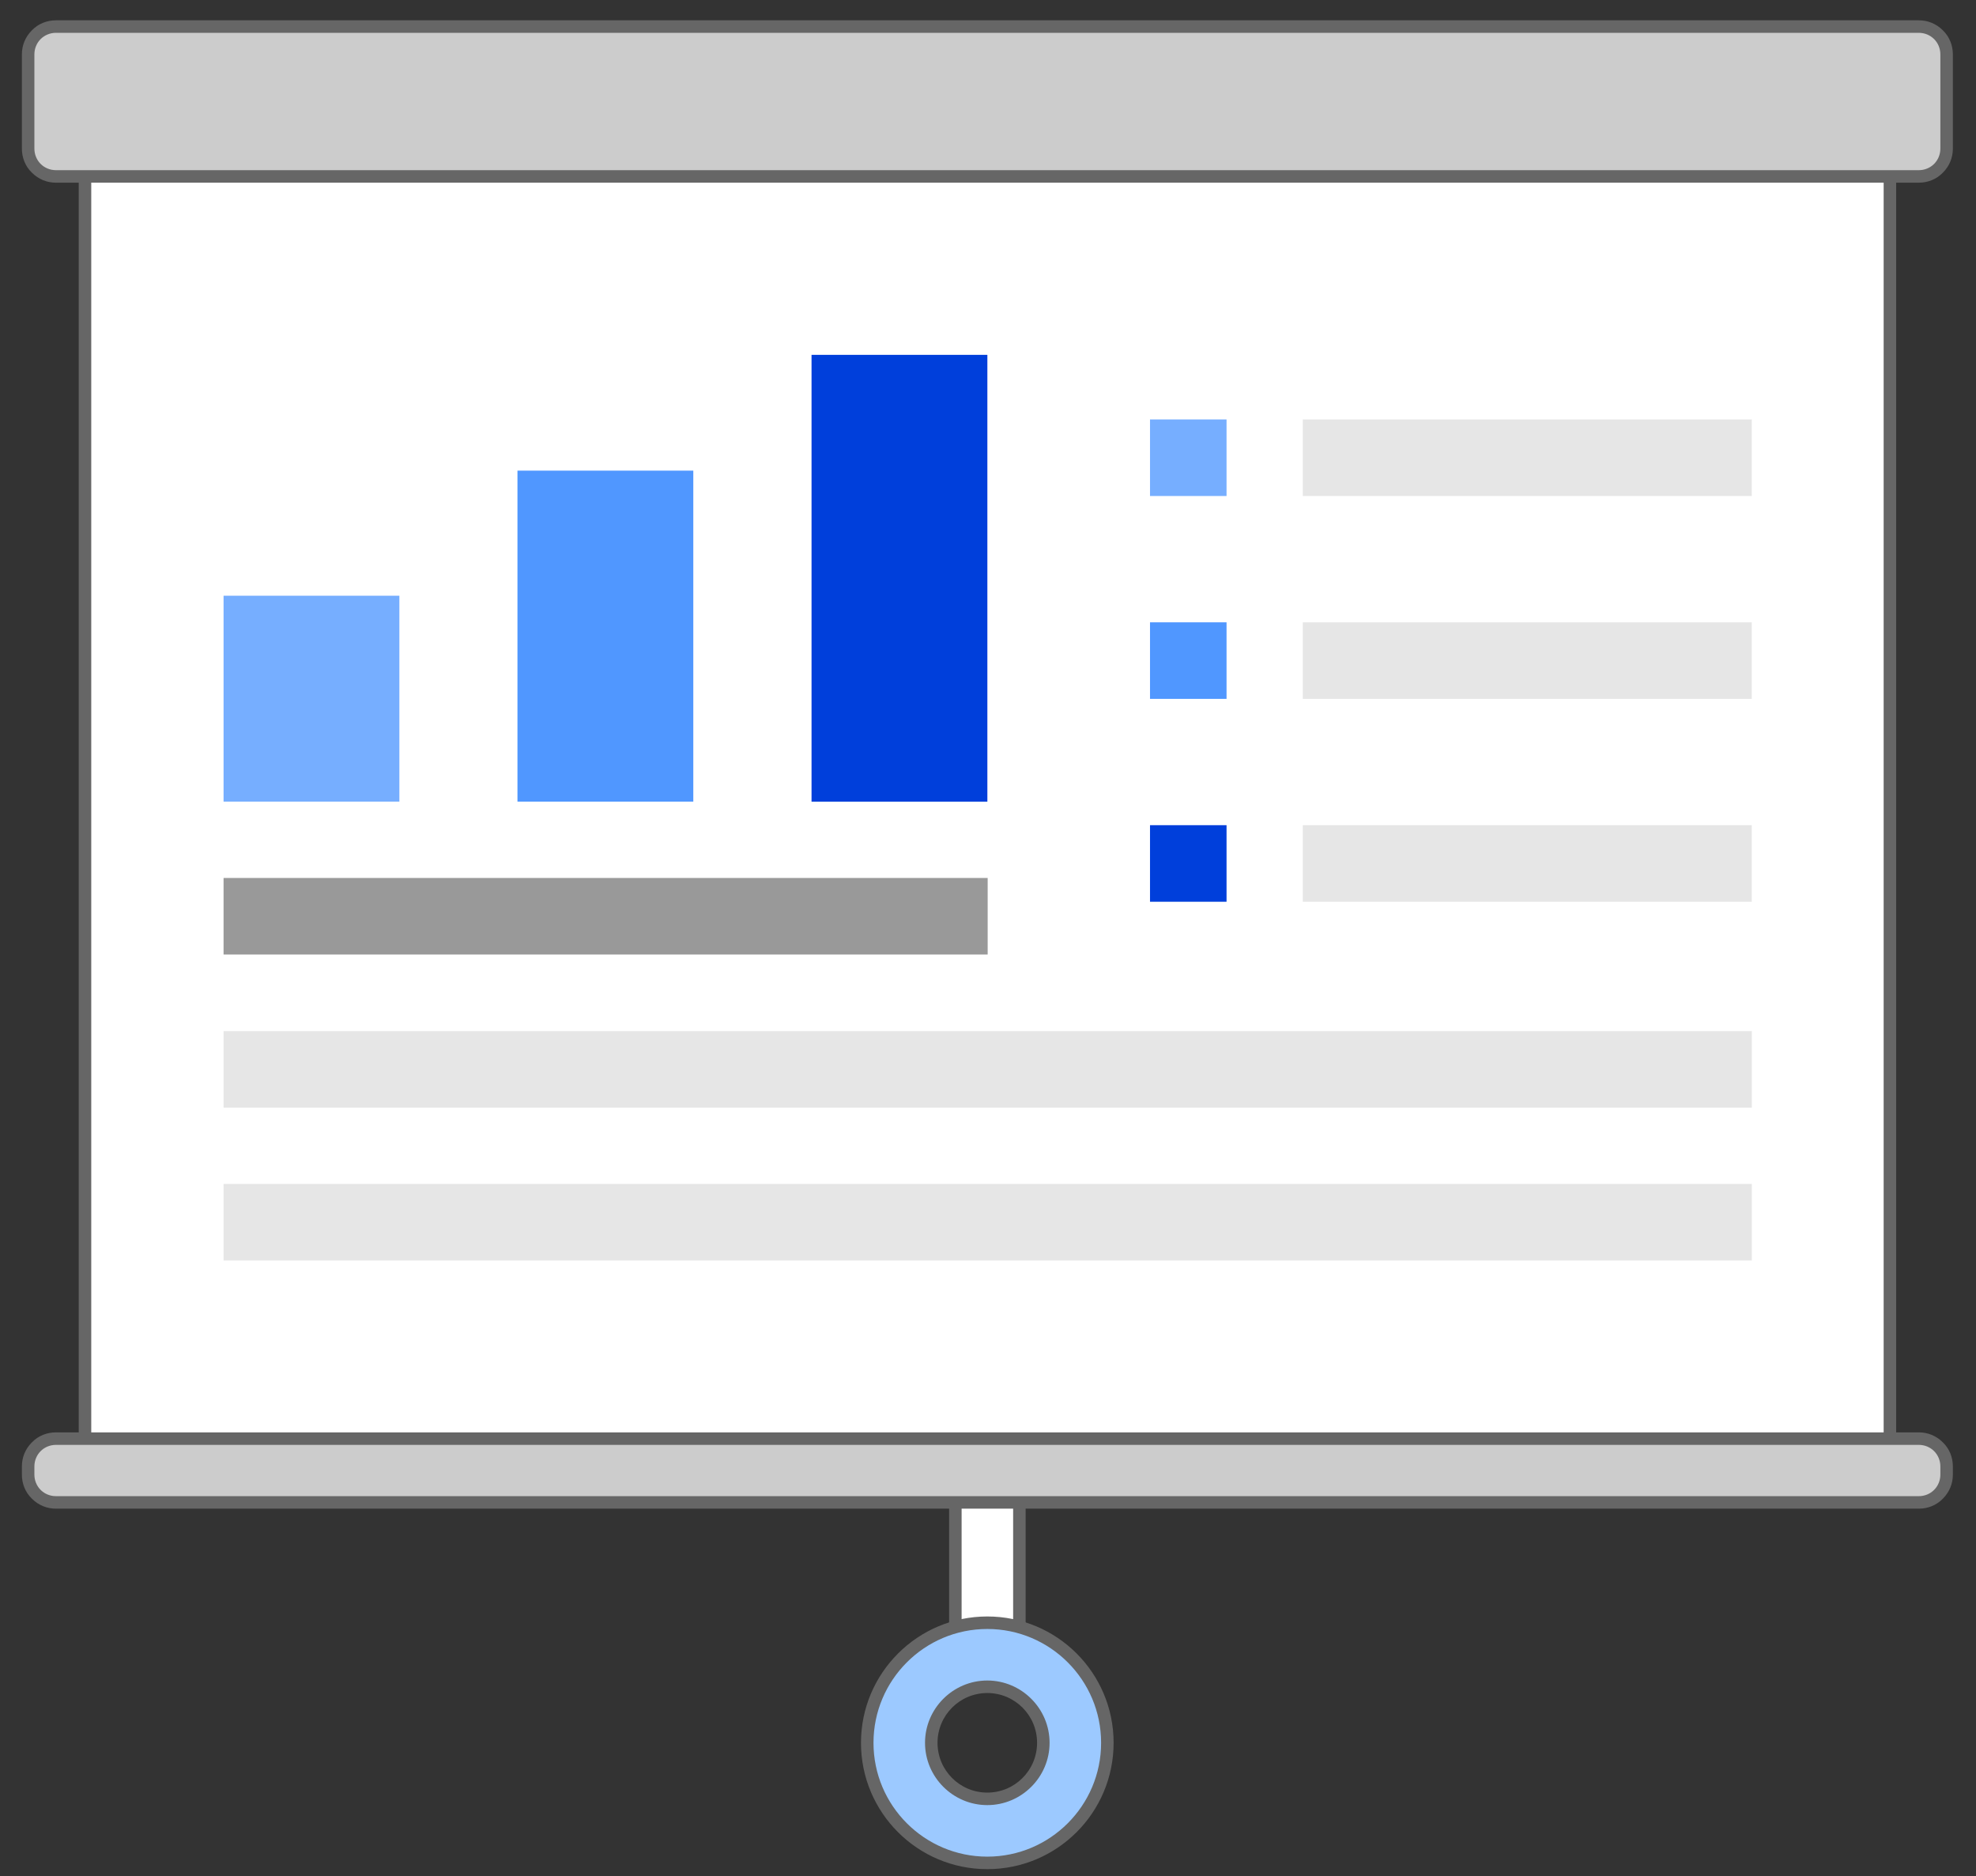 <svg width="79" height="75" viewBox="0 0 79 75" fill="none" xmlns="http://www.w3.org/2000/svg">
<rect x="0" y="0" width="79" height="75" fill="#333333" stroke="none"/>
<path d="M75.558 5.062H3.398V58.562H75.558V5.062Z" fill="white"/>
<path d="M75.308 5.312V58.312H3.648V5.312H75.308ZM75.808 4.812H3.148V58.812H75.808V4.812Z" fill="#666666"/>
<path d="M40.763 59.062H38.203V65.912H40.763V59.062Z" fill="white"/>
<path d="M40.505 59.312V65.662H38.445V59.312H40.505ZM41.005 58.812H37.945V66.162H41.005V58.812Z" fill="#666666"/>
<path d="M39.472 74.463C36.822 74.463 34.672 72.313 34.672 69.663C34.672 67.013 36.822 64.863 39.472 64.863C42.122 64.863 44.272 67.013 44.272 69.663C44.272 72.313 42.122 74.463 39.472 74.463ZM39.472 67.423C38.232 67.423 37.232 68.433 37.232 69.663C37.232 70.893 38.242 71.903 39.472 71.903C40.702 71.903 41.712 70.893 41.712 69.663C41.712 68.433 40.702 67.423 39.472 67.423Z" fill="#9CC9FF"/>
<path d="M39.472 65.113C41.982 65.113 44.022 67.153 44.022 69.663C44.022 72.173 41.982 74.213 39.472 74.213C36.962 74.213 34.922 72.173 34.922 69.663C34.922 67.153 36.962 65.113 39.472 65.113ZM39.472 72.153C40.842 72.153 41.962 71.033 41.962 69.663C41.962 68.293 40.842 67.173 39.472 67.173C38.102 67.173 36.982 68.293 36.982 69.663C36.982 71.033 38.102 72.153 39.472 72.153ZM39.472 64.613C36.692 64.613 34.422 66.873 34.422 69.663C34.422 72.453 36.682 74.713 39.472 74.713C42.262 74.713 44.522 72.453 44.522 69.663C44.522 66.873 42.262 64.613 39.472 64.613ZM39.472 71.653C38.372 71.653 37.482 70.763 37.482 69.663C37.482 68.563 38.372 67.673 39.472 67.673C40.572 67.673 41.462 68.563 41.462 69.663C41.462 70.763 40.572 71.653 39.472 71.653Z" fill="#666666"/>
<path d="M2.245 7.053C1.945 7.053 1.665 6.933 1.455 6.723C1.245 6.513 1.125 6.233 1.125 5.933V2.163C1.125 1.863 1.245 1.583 1.455 1.373C1.665 1.163 1.945 1.043 2.245 1.043H76.725C77.025 1.043 77.305 1.163 77.515 1.373C77.725 1.583 77.845 1.863 77.845 2.163V5.933C77.845 6.233 77.725 6.513 77.515 6.723C77.305 6.933 77.025 7.053 76.725 7.053H2.245Z" fill="#CCCCCC"/>
<path d="M76.715 1.312C76.945 1.312 77.165 1.403 77.325 1.562C77.485 1.722 77.575 1.942 77.575 2.172V5.942C77.575 6.172 77.485 6.392 77.325 6.552C77.165 6.712 76.945 6.802 76.715 6.802H2.235C2.005 6.802 1.785 6.712 1.625 6.552C1.465 6.392 1.375 6.172 1.375 5.942V2.172C1.375 1.942 1.465 1.722 1.625 1.562C1.785 1.403 2.005 1.312 2.235 1.312H76.715ZM76.715 0.812H2.235C1.885 0.812 1.535 0.942 1.275 1.212C1.005 1.482 0.875 1.822 0.875 2.172V5.942C0.875 6.292 1.005 6.642 1.275 6.902C1.545 7.172 1.885 7.302 2.235 7.302H76.715C77.065 7.302 77.415 7.172 77.675 6.902C77.945 6.632 78.075 6.292 78.075 5.942V2.172C78.075 1.822 77.945 1.472 77.675 1.212C77.405 0.942 77.065 0.812 76.715 0.812Z" fill="#666666"/>
<path d="M2.245 60.062C1.945 60.062 1.665 59.942 1.455 59.732C1.245 59.522 1.125 59.242 1.125 58.942V58.612C1.125 58.312 1.245 58.032 1.455 57.822C1.665 57.612 1.945 57.492 2.245 57.492H76.725C77.025 57.492 77.305 57.612 77.515 57.822C77.725 58.032 77.845 58.312 77.845 58.612V58.942C77.845 59.242 77.725 59.522 77.515 59.732C77.305 59.942 77.025 60.062 76.725 60.062H2.245Z" fill="#CCCCCC"/>
<path d="M76.715 57.754C76.945 57.754 77.165 57.844 77.325 58.004C77.485 58.164 77.575 58.384 77.575 58.614V58.944C77.575 59.174 77.485 59.394 77.325 59.554C77.165 59.714 76.945 59.804 76.715 59.804H2.235C2.005 59.804 1.785 59.714 1.625 59.554C1.465 59.394 1.375 59.174 1.375 58.944V58.614C1.375 58.384 1.465 58.164 1.625 58.004C1.785 57.844 2.005 57.754 2.235 57.754H76.715ZM76.715 57.254H2.235C1.885 57.254 1.535 57.384 1.275 57.654C1.005 57.924 0.875 58.264 0.875 58.614V58.944C0.875 59.294 1.005 59.644 1.275 59.904C1.545 60.174 1.885 60.304 2.235 60.304H76.715C77.065 60.304 77.415 60.174 77.675 59.904C77.945 59.634 78.075 59.294 78.075 58.944V58.614C78.075 58.264 77.945 57.914 77.675 57.654C77.405 57.384 77.065 57.254 76.715 57.254Z" fill="#666666"/>
<path d="M70.038 41.215H8.938V44.275H70.038V41.215Z" fill="#E6E6E6"/>
<path d="M70.038 47.324H8.938V50.384H70.038V47.324Z" fill="#E6E6E6"/>
<path d="M39.487 35.094H8.938V38.154H39.487V35.094Z" fill="#999999"/>
<path d="M15.967 23.812H8.938V32.042H15.967V23.812Z" fill="#76AEFF"/>
<path d="M27.718 18.812H20.688V32.042H27.718V18.812Z" fill="#5097FF"/>
<path d="M39.475 14.184H32.445V32.044H39.475V14.184Z" fill="#003FDB"/>
<path d="M70.036 24.875H52.086V27.935H70.036V24.875Z" fill="#E6E6E6"/>
<path d="M70.036 32.984H52.086V36.044H70.036V32.984Z" fill="#E6E6E6"/>
<path d="M70.036 16.766H52.086V19.826H70.036V16.766Z" fill="#E6E6E6"/>
<path d="M49.037 16.766H45.977V19.826H49.037V16.766Z" fill="#76AEFF"/>
<path d="M49.037 24.875H45.977V27.935H49.037V24.875Z" fill="#5097FF"/>
<path d="M49.037 32.984H45.977V36.044H49.037V32.984Z" fill="#003FDB"/>
</svg>
